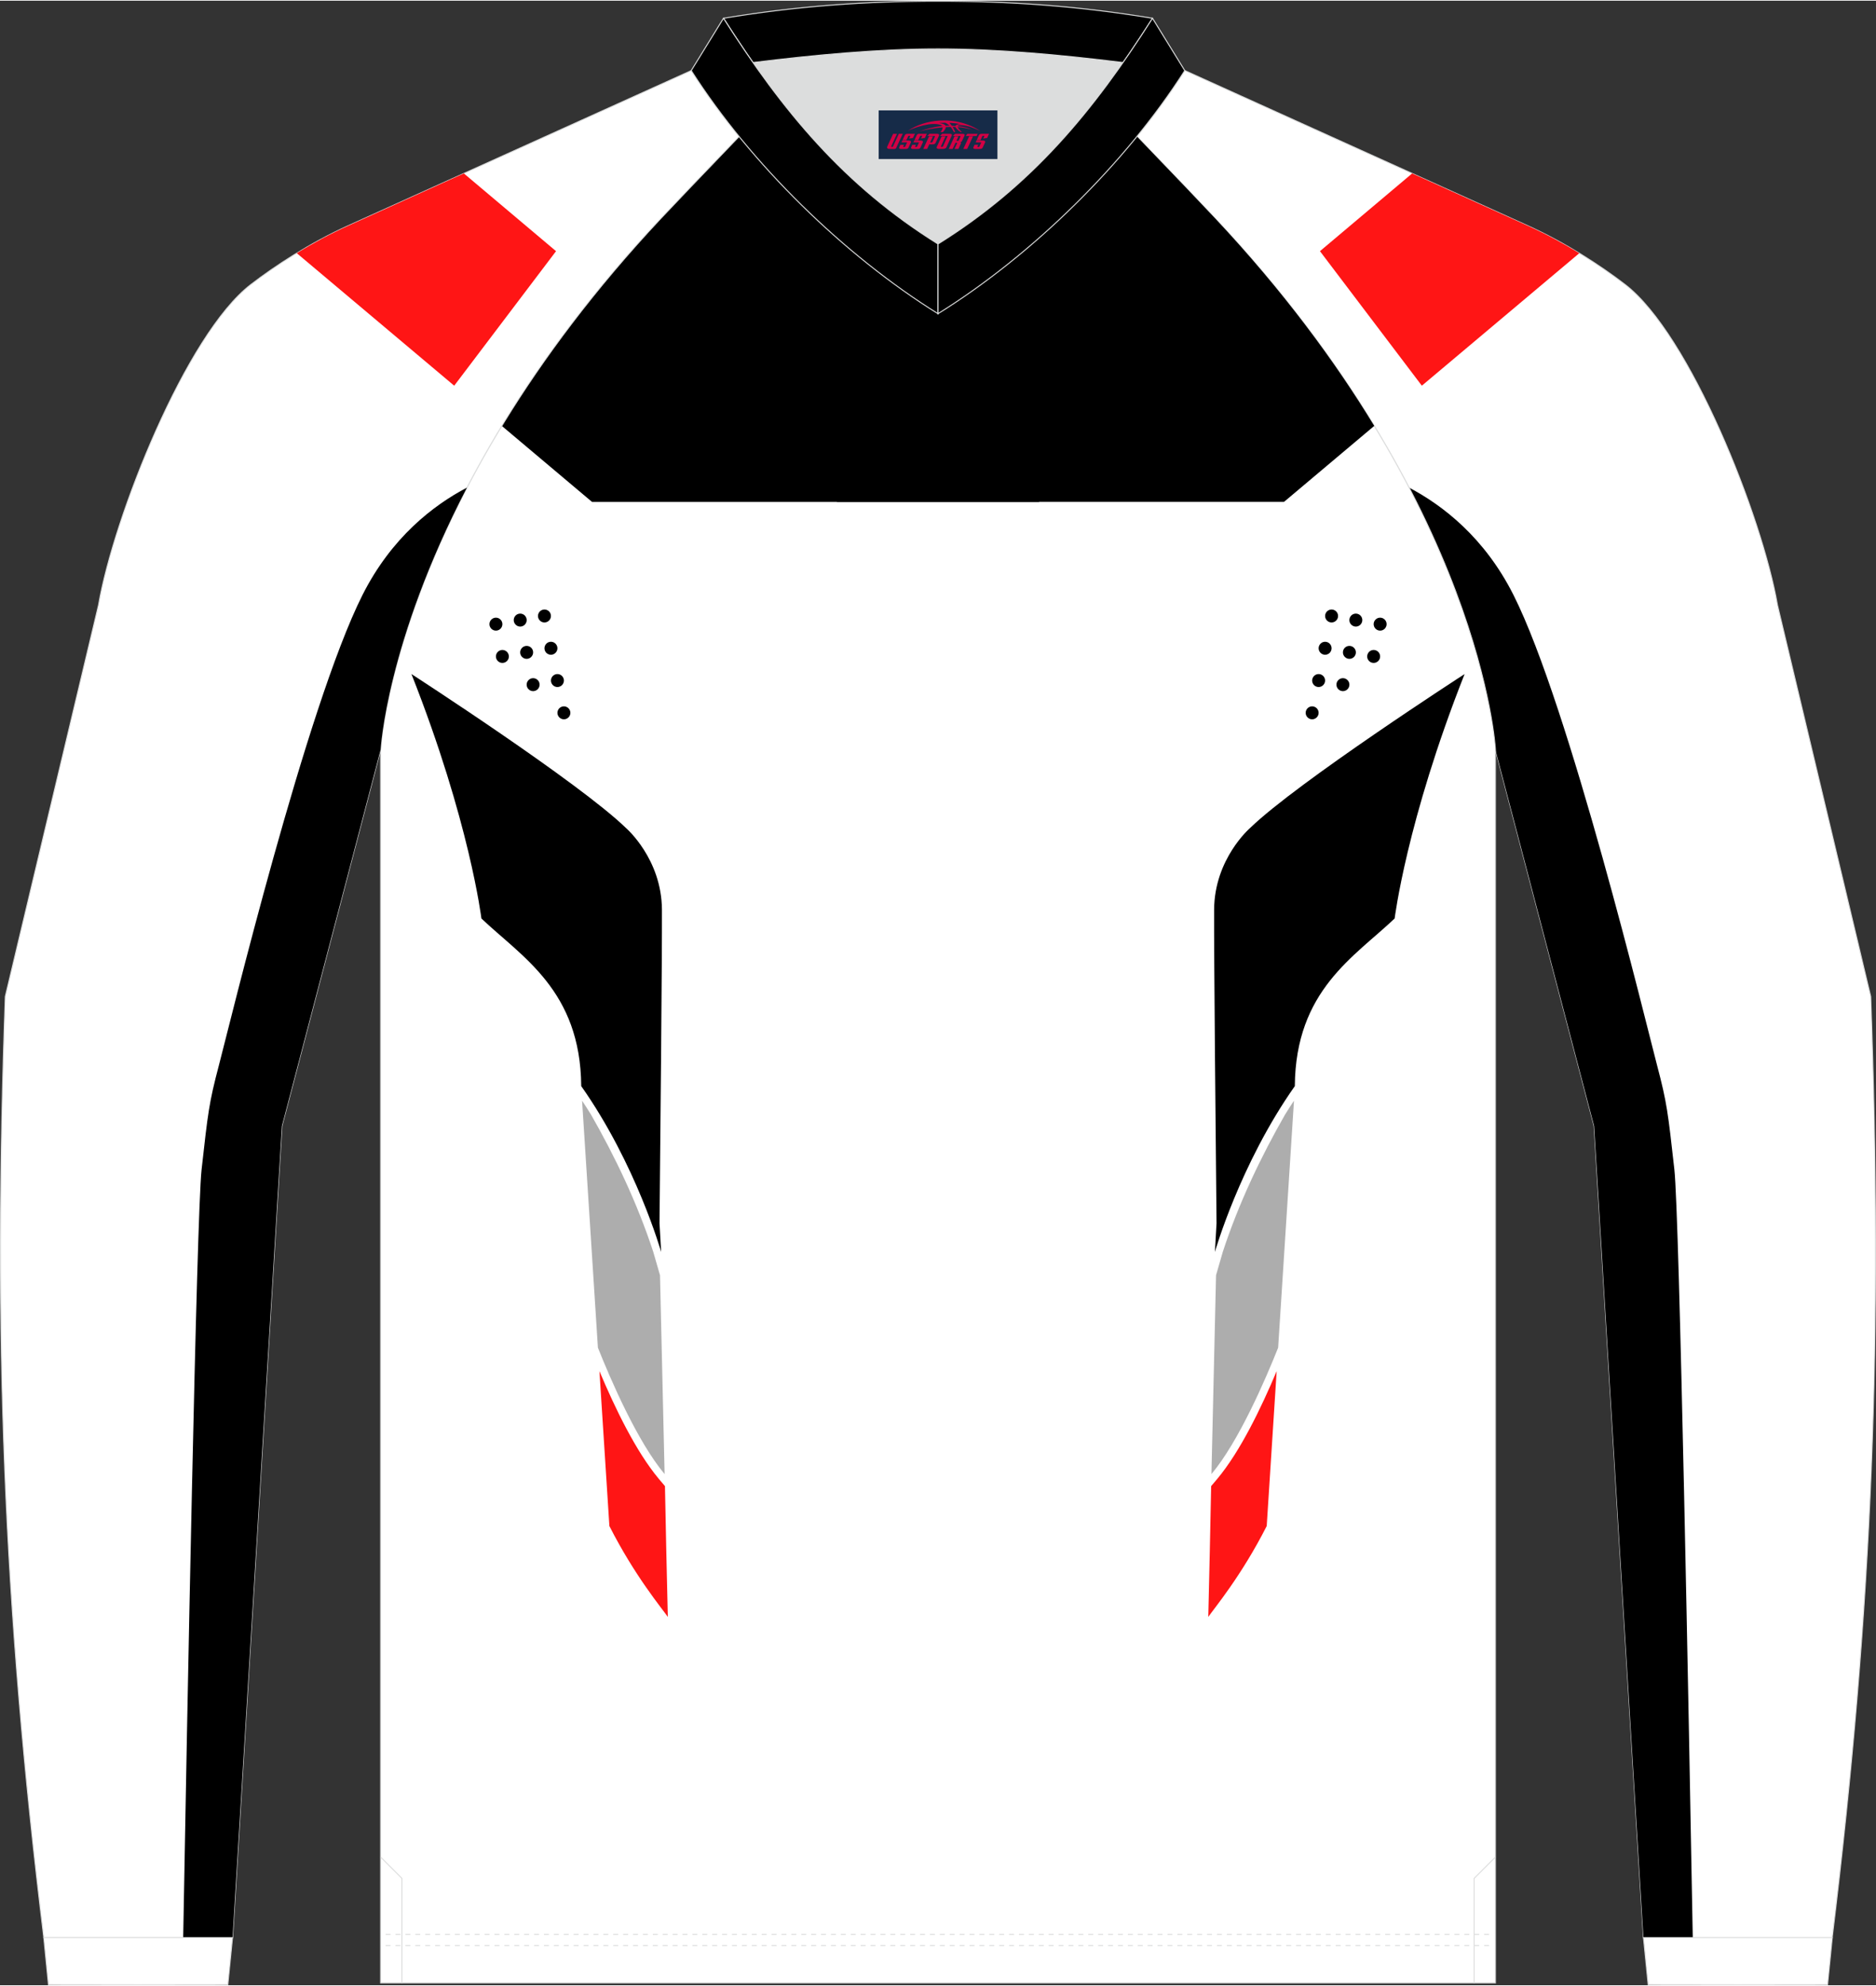 <?xml version="1.0" encoding="utf-8"?>
<!-- Generator: Adobe Illustrator 24.0.1, SVG Export Plug-In . SVG Version: 6.00 Build 0)  -->
<svg xmlns="http://www.w3.org/2000/svg" xmlns:xlink="http://www.w3.org/1999/xlink" version="1.1" id="图层_1" x="0px" y="0px" width="379.5px" height="401.5px" viewBox="0 0 379.12 400.82" enable-background="new 0 0 379.12 400.82" xml:space="preserve">
<rect x="0" y="0" width="379.12" height="400.82" fill="#333333" stroke="none"/>
<g>
	
		<path fill-rule="evenodd" clip-rule="evenodd" fill="#FFFFFF" stroke="#DCDDDD" stroke-width="0.2" stroke-miterlimit="22.926" d="   M229.76,27.43c7.01,7.27,13.64,14.23,15.79,16.52c54.03,57.62,56.66,107.31,56.66,107.31l19.95,76.01l9.97,163.93h38.14   c8.23-67.36,10.21-121.42,7.78-190.06l-18.85-79.1c-3.08-17.85-17.7-54.67-30.79-64.71c-4.92-3.78-12.03-8.42-19.65-11.86   l-69.33-31.36C236.57,18.6,233.32,23.07,229.76,27.43z"/>
	<g>
		<path fill-rule="evenodd" clip-rule="evenodd" fill="#FF1515" d="M285.38,34.89l-18.63,15.7l20.59,27.17L319.16,51    c-3.22-1.97-6.75-3.88-10.39-5.53L285.38,34.89z"/>
		<path fill-rule="evenodd" clip-rule="evenodd" d="M284.75,98.34c6.81,3.58,15.27,10.08,21.12,21.71    c11.33,22.5,26.94,87.16,28.98,94.87c2.04,7.71,2.23,9.62,3.52,21.13c1.02,9.11,2.96,112.51,3.72,155.15h-9.97l-9.97-163.93    l-19.95-76.01C302.21,151.26,301.06,129.62,284.75,98.34z"/>
	</g>
	
		<path fill-rule="evenodd" clip-rule="evenodd" fill="#FFFFFF" stroke="#DCDDDD" stroke-width="0.2" stroke-miterlimit="22.926" d="   M302.21,400.35H189.56H76.92v-249.1c0,0,2.63-49.68,56.65-107.31c2.15-2.29,8.78-9.25,15.79-16.52   c11.34,13.93,25.73,26.78,40.2,35.79c14.47-9.01,28.86-21.87,40.2-35.79c7.01,7.27,13.65,14.23,15.79,16.52   c54.03,57.62,56.66,107.31,56.66,107.31V400.35z"/>
	<g>
		<path fill-rule="evenodd" clip-rule="evenodd" d="M101.41,85.88l18.23,15.35h90.35V47.91c-6.57,5.78-13.49,10.98-20.42,15.3    c-14.47-9.01-28.86-21.86-40.2-35.79c-7.01,7.27-13.64,14.23-15.79,16.52C119.76,58.67,109.31,72.88,101.41,85.88z"/>
		<path fill-rule="evenodd" clip-rule="evenodd" d="M277.72,85.88l-18.23,15.34h-90.35v-53.3c6.57,5.77,13.48,10.97,20.41,15.29    c14.47-9.01,28.86-21.87,40.2-35.79c7.01,7.27,13.65,14.23,15.79,16.52C259.37,58.67,269.81,72.89,277.72,85.88z"/>
		<g>
			<path fill-rule="evenodd" clip-rule="evenodd" d="M113.96,142.52c-0.72,0-1.31,0.59-1.31,1.31s0.59,1.31,1.31,1.31     s1.31-0.59,1.31-1.31C115.26,143.11,114.68,142.52,113.96,142.52z"/>
			<path fill-rule="evenodd" clip-rule="evenodd" d="M112.65,136c-0.72,0-1.31,0.59-1.31,1.31s0.59,1.31,1.31,1.31     s1.31-0.59,1.31-1.31C113.96,136.59,113.37,136,112.65,136z"/>
			<path fill-rule="evenodd" clip-rule="evenodd" d="M111.34,129.48c-0.72,0-1.31,0.59-1.31,1.31s0.58,1.31,1.31,1.31     c0.72,0,1.31-0.59,1.31-1.31C112.65,130.07,112.06,129.48,111.34,129.48z"/>
			<path fill-rule="evenodd" clip-rule="evenodd" d="M110.03,122.96c-0.72,0-1.31,0.59-1.31,1.31s0.59,1.31,1.31,1.31     s1.31-0.59,1.31-1.31S110.76,122.96,110.03,122.96z"/>
			<path fill-rule="evenodd" clip-rule="evenodd" d="M107.74,136.83c-0.72,0-1.31,0.59-1.31,1.31s0.59,1.31,1.31,1.31     s1.31-0.59,1.31-1.31C109.05,137.41,108.46,136.83,107.74,136.83z"/>
			<path fill-rule="evenodd" clip-rule="evenodd" d="M106.43,130.31c-0.72,0-1.31,0.59-1.31,1.31s0.58,1.31,1.31,1.31     c0.72,0,1.31-0.59,1.31-1.31C107.74,130.89,107.16,130.31,106.43,130.31z"/>
			<path fill-rule="evenodd" clip-rule="evenodd" d="M105.13,123.79c-0.72,0-1.31,0.59-1.31,1.31s0.59,1.31,1.31,1.31     s1.31-0.59,1.31-1.31C106.43,124.37,105.85,123.79,105.13,123.79z"/>
			<path fill-rule="evenodd" clip-rule="evenodd" d="M101.53,131.13c-0.72,0-1.31,0.59-1.31,1.31s0.58,1.31,1.31,1.31     c0.72,0,1.31-0.59,1.31-1.31C102.83,131.72,102.25,131.13,101.53,131.13z"/>
			<path fill-rule="evenodd" clip-rule="evenodd" d="M100.22,124.61c-0.72,0-1.31,0.59-1.31,1.31s0.59,1.31,1.31,1.31     s1.31-0.59,1.31-1.31S100.94,124.61,100.22,124.61z"/>
			<g>
				<path fill-rule="evenodd" clip-rule="evenodd" d="M83.15,136c0,0,33.89,21.89,43.38,31.12c0,0,7.18,6.19,7.24,16.46      c0.05,8.68-0.36,50.56-0.49,63.34l0.33,5.8c0,0-5.03-17.72-16.15-33.5c-0.15-19.35-12.06-26.13-20.17-33.85      C97.28,185.38,94.93,165.79,83.15,136z"/>
				<path fill-rule="evenodd" clip-rule="evenodd" fill="#ADADAD" d="M120.83,272.05c2.59,6.5,7.97,18.96,13.48,25.53l-0.93-40.16      l-1.24-4.29l-0.12-0.42c-3.26-9.96-7.82-19.43-12.6-27.76c-0.58-0.94-1.18-1.87-1.79-2.78c0.47,7.35,1.76,27.54,3.19,49.71      L120.83,272.05z"/>
				<path fill-rule="evenodd" clip-rule="evenodd" fill="#FF1515" d="M134.38,300.01c0.17,8.58,0.36,17.61,0.58,26.42      c-1.12-1.65-6.68-8.24-11.81-18.36l-0.01-0.16l-2-31.12c3.14,7.45,7.37,16.23,12.02,21.78L134.38,300.01z"/>
			</g>
		</g>
		<g>
			<path fill-rule="evenodd" clip-rule="evenodd" d="M265.17,142.52c0.72,0,1.31,0.59,1.31,1.31s-0.59,1.31-1.31,1.31     s-1.31-0.59-1.31-1.31C263.87,143.11,264.45,142.52,265.17,142.52z"/>
			<path fill-rule="evenodd" clip-rule="evenodd" d="M266.48,136c0.72,0,1.31,0.59,1.31,1.31s-0.59,1.31-1.31,1.31     s-1.31-0.59-1.31-1.31C265.18,136.59,265.76,136,266.48,136z"/>
			<path fill-rule="evenodd" clip-rule="evenodd" d="M267.79,129.48c0.72,0,1.31,0.59,1.31,1.31s-0.58,1.31-1.31,1.31     c-0.72,0-1.31-0.59-1.31-1.31S267.07,129.48,267.79,129.48z"/>
			<path fill-rule="evenodd" clip-rule="evenodd" d="M269.1,122.96c0.72,0,1.31,0.59,1.31,1.31s-0.59,1.31-1.31,1.31     s-1.31-0.59-1.31-1.31S268.38,122.96,269.1,122.96z"/>
			<path fill-rule="evenodd" clip-rule="evenodd" d="M271.39,136.83c0.72,0,1.31,0.59,1.31,1.31s-0.59,1.31-1.31,1.31     s-1.31-0.59-1.31-1.31C270.08,137.41,270.67,136.83,271.39,136.83z"/>
			<path fill-rule="evenodd" clip-rule="evenodd" d="M272.7,130.31c0.72,0,1.31,0.59,1.31,1.31s-0.58,1.31-1.31,1.31     c-0.72,0-1.31-0.59-1.31-1.31C271.39,130.89,271.97,130.31,272.7,130.31z"/>
			<path fill-rule="evenodd" clip-rule="evenodd" d="M274,123.79c0.72,0,1.31,0.59,1.31,1.31s-0.59,1.31-1.31,1.31     s-1.31-0.59-1.31-1.31C272.7,124.37,273.28,123.79,274,123.79z"/>
			<path fill-rule="evenodd" clip-rule="evenodd" d="M277.6,131.13c0.72,0,1.31,0.59,1.31,1.31s-0.58,1.31-1.31,1.31     c-0.72,0-1.31-0.59-1.31-1.31C276.3,131.72,276.88,131.13,277.6,131.13z"/>
			<path fill-rule="evenodd" clip-rule="evenodd" d="M278.91,124.61c0.72,0,1.31,0.59,1.31,1.31s-0.59,1.31-1.31,1.31     s-1.31-0.59-1.31-1.31S278.19,124.61,278.91,124.61z"/>
			<g>
				<path fill-rule="evenodd" clip-rule="evenodd" d="M295.98,136c0,0-33.89,21.89-43.38,31.12c0,0-7.18,6.19-7.24,16.46      c-0.05,8.68,0.36,50.56,0.49,63.34l-0.33,5.8c0,0,5.03-17.72,16.15-33.5c0.15-19.35,12.06-26.13,20.17-33.85      C281.86,185.38,284.2,165.79,295.98,136z"/>
				<path fill-rule="evenodd" clip-rule="evenodd" fill="#ADADAD" d="M258.3,272.05c-2.59,6.5-7.97,18.96-13.48,25.53l0.93-40.16      l1.24-4.29l0.12-0.42c3.26-9.96,7.82-19.43,12.6-27.76c0.58-0.94,1.18-1.87,1.79-2.78c-0.47,7.35-1.76,27.54-3.19,49.71      L258.3,272.05z"/>
				<path fill-rule="evenodd" clip-rule="evenodd" fill="#FF1515" d="M244.76,300.01c-0.17,8.58-0.36,17.61-0.58,26.42      c1.12-1.65,6.68-8.24,11.81-18.36l0.01-0.16l2-31.12c-3.14,7.45-7.37,16.23-12.02,21.78L244.76,300.01z"/>
			</g>
		</g>
	</g>
	
		<path fill-rule="evenodd" clip-rule="evenodd" fill="#FFFFFF" stroke="#DCDDDD" stroke-width="0.2" stroke-miterlimit="22.926" d="   M149.36,27.43c-7.01,7.27-13.64,14.23-15.79,16.52c-54.02,57.62-56.65,107.3-56.65,107.3l-19.95,76.01L47,391.19H8.85   C0.61,323.83-1.36,269.77,1.07,201.13l18.85-79.1c3.08-17.85,17.7-54.67,30.79-64.71c4.92-3.78,12.03-8.42,19.65-11.86l69.34-31.34   C142.56,18.6,145.81,23.07,149.36,27.43z"/>
	<g>
		<path fill-rule="evenodd" clip-rule="evenodd" fill="#FF1515" d="M93.74,34.89l18.63,15.7L91.79,77.76L59.97,50.99    c3.23-1.97,6.75-3.89,10.4-5.53L93.74,34.89z"/>
		<path fill-rule="evenodd" clip-rule="evenodd" d="M94.37,98.34c-6.81,3.57-15.27,10.08-21.13,21.72    c-11.33,22.5-26.94,87.16-28.98,94.87c-2.04,7.71-2.23,9.62-3.52,21.13c-1.02,9.11-2.96,112.5-3.72,155.14H47l9.97-163.93    l19.95-76.01C76.92,151.25,78.07,129.61,94.37,98.34z"/>
	</g>
	<path fill-rule="evenodd" clip-rule="evenodd" fill="#DCDDDD" d="M189.56,49.14c15.89-9.89,27.13-21.97,37.39-36.65   c-12.7-1.56-25.43-2.75-37.39-2.75c-11.97,0-24.7,1.19-37.39,2.75C162.44,27.17,173.67,39.25,189.56,49.14z"/>
	
		<path fill-rule="evenodd" clip-rule="evenodd" stroke="#DCDDDD" stroke-width="0.2" stroke-linejoin="bevel" stroke-miterlimit="22.926" d="   M226.96,12.49c2.01-2.88,3.99-5.86,5.96-8.94c-15.12-2.5-28.9-3.45-43.35-3.45c-14.45,0-28.23,0.95-43.35,3.45   c1.97,3.08,3.94,6.06,5.96,8.94c12.7-1.56,25.43-2.75,37.39-2.75S214.26,10.93,226.96,12.49z"/>
	
		<path fill-rule="evenodd" clip-rule="evenodd" fill="#FFFFFF" stroke="#DCDDDD" stroke-width="0.2" stroke-miterlimit="22.926" d="   M46.99,391.19l-0.95,9.51c-12.08,0.03-24.17,0.03-36.25,0l-0.94-9.51C21.56,391.19,34.28,391.19,46.99,391.19z"/>
	
		<path fill-rule="evenodd" clip-rule="evenodd" fill="#FFFFFF" stroke="#DCDDDD" stroke-width="0.2" stroke-miterlimit="22.926" d="   M332.13,391.19l0.95,9.51c12.08,0.03,24.17,0.03,36.25,0l0.95-9.51C357.56,391.19,344.85,391.19,332.13,391.19z"/>
	<g>
		
			<path fill="none" stroke="#DCDDDD" stroke-width="0.2" stroke-linejoin="bevel" stroke-miterlimit="22.926" stroke-dasharray="1,1" d="    M77.93,392.8c74.51,0,149.01,0,223.51,0"/>
		
			<path fill="none" stroke="#DCDDDD" stroke-width="0.2" stroke-linejoin="bevel" stroke-miterlimit="22.926" stroke-dasharray="1,1" d="    M77.93,390.55c74.51,0,149.01,0,223.51,0"/>
	</g>
	<polyline fill="none" stroke="#DCDDDD" stroke-width="0.2" stroke-miterlimit="22.926" points="81.22,400.4 81.22,379.23    76.92,374.93  "/>
	<polyline fill="none" stroke="#DCDDDD" stroke-width="0.2" stroke-miterlimit="22.926" points="297.91,400.4 297.91,379.23    302.21,374.93  "/>
	
	<path fill-rule="evenodd" clip-rule="evenodd" stroke="#DCDDDD" stroke-width="0.2" stroke-miterlimit="22.926" d="M146.21,3.55   l-6.52,10.57c12,18.8,30.86,37.28,49.87,49.1V49.14C170.56,37.31,158.21,22.35,146.21,3.55z"/>
	<path fill-rule="evenodd" clip-rule="evenodd" stroke="#DCDDDD" stroke-width="0.2" stroke-miterlimit="22.926" d="M232.91,3.55   l6.52,10.57c-12,18.8-30.86,37.28-49.87,49.1V49.14C208.57,37.31,220.92,22.35,232.91,3.55z"/>
</g>
<g id="tag_logo">
	<rect y="22.16" fill="#162B48" width="24" height="9.818" x="177.57"/>
	<g>
		<path fill="#D30044" d="M193.53,25.35l0.005-0.011c0.131-0.311,1.085-0.262,2.351,0.071c0.715,0.24,1.44,0.54,2.193,0.9    c-0.218-0.147-0.447-0.289-0.682-0.42l0.011,0.005l-0.011-0.005c-1.478-0.845-3.218-1.418-5.1-1.62    c-1.282-0.115-1.658-0.082-2.411-0.055c-2.449,0.142-4.68,0.905-6.458,2.095c1.26-0.638,2.722-1.075,4.195-1.336    c1.467-0.18,2.476-0.033,2.771,0.344c-1.691,0.175-3.469,0.633-4.555,1.075c1.156-0.338,2.967-0.665,4.647-0.813    c0.016,0.251-0.115,0.567-0.415,0.96h0.475c0.376-0.382,0.584-0.725,0.595-1.004c0.333-0.022,0.66-0.033,0.971-0.033    C192.36,25.79,192.57,26.14,192.77,26.53h0.262c-0.125-0.344-0.295-0.687-0.518-1.036c0.207,0,0.393,0.005,0.567,0.011    c0.104,0.267,0.496,0.66,1.058,1.025h0.245c-0.442-0.365-0.753-0.753-0.835-1.004c1.047,0.065,1.696,0.224,2.885,0.513    C195.35,25.61,194.61,25.44,193.53,25.35z M191.09,25.26c-0.164-0.295-0.655-0.485-1.402-0.551    c0.464-0.033,0.922-0.055,1.364-0.055c0.311,0.147,0.589,0.344,0.84,0.589C191.63,25.24,191.36,25.25,191.09,25.26z M193.07,25.31c-0.224-0.016-0.458-0.027-0.715-0.044c-0.147-0.202-0.311-0.398-0.502-0.6c0.082,0,0.164,0.005,0.24,0.011    c0.72,0.033,1.429,0.125,2.138,0.273C193.56,24.91,193.18,25.07,193.07,25.31z"/>
		<path fill="#D30044" d="M180.49,26.89L179.32,29.44C179.14,29.81,179.41,29.95,179.89,29.95l0.873,0.005    c0.115,0,0.251-0.049,0.327-0.175l1.342-2.891H181.65L180.43,29.52H180.26c-0.147,0-0.185-0.033-0.147-0.125l1.156-2.504H180.49L180.49,26.89z M182.35,28.24h1.271c0.36,0,0.584,0.125,0.442,0.425L183.59,29.7C183.49,29.92,183.22,29.95,182.99,29.95H182.07c-0.267,0-0.442-0.136-0.349-0.333l0.235-0.513h0.742L182.52,29.48C182.5,29.53,182.54,29.54,182.6,29.54h0.18    c0.082,0,0.125-0.016,0.147-0.071l0.376-0.813c0.011-0.022,0.011-0.044-0.055-0.044H182.18L182.35,28.24L182.35,28.24z M183.17,28.17h-0.78l0.475-1.025c0.098-0.218,0.338-0.256,0.578-0.256H184.89L184.5,27.73L183.72,27.85l0.262-0.562H183.69c-0.082,0-0.12,0.016-0.147,0.071L183.17,28.17L183.17,28.17z M184.76,28.24L184.59,28.61h1.069c0.06,0,0.06,0.016,0.049,0.044    L185.33,29.47C185.31,29.52,185.27,29.54,185.19,29.54H185.01c-0.055,0-0.104-0.011-0.082-0.06l0.175-0.376H184.36L184.13,29.62C184.03,29.81,184.21,29.95,184.48,29.95h0.916c0.24,0,0.502-0.033,0.605-0.251l0.475-1.031c0.142-0.3-0.082-0.425-0.442-0.425H184.76L184.76,28.24z M185.57,28.17l0.371-0.818c0.022-0.055,0.06-0.071,0.147-0.071h0.295L186.12,27.84l0.791-0.115l0.387-0.845H185.85c-0.24,0-0.48,0.038-0.578,0.256L184.8,28.17L185.57,28.17L185.57,28.17z M187.97,28.63h0.278c0.087,0,0.153-0.022,0.202-0.115    l0.496-1.075c0.033-0.076-0.011-0.12-0.125-0.12H187.42l0.431-0.431h1.522c0.355,0,0.485,0.153,0.393,0.355l-0.676,1.445    c-0.06,0.125-0.175,0.333-0.644,0.327l-0.649-0.005L187.36,29.95H186.58l1.178-2.558h0.785L187.97,28.63L187.97,28.63z     M190.56,29.44c-0.022,0.049-0.06,0.076-0.142,0.076h-0.191c-0.082,0-0.109-0.027-0.082-0.076l0.944-2.051h-0.785l-0.987,2.138    c-0.125,0.273,0.115,0.415,0.453,0.415h0.72c0.327,0,0.649-0.071,0.769-0.322l1.085-2.384c0.093-0.202-0.06-0.355-0.415-0.355    h-1.533l-0.431,0.431h1.38c0.115,0,0.164,0.033,0.131,0.104L190.56,29.44L190.56,29.44z M193.28,28.31h0.278    c0.087,0,0.158-0.022,0.202-0.115l0.344-0.753c0.033-0.076-0.011-0.12-0.125-0.12h-1.402l0.425-0.431h1.527    c0.355,0,0.485,0.153,0.393,0.355l-0.529,1.124c-0.044,0.093-0.147,0.18-0.393,0.18c0.224,0.011,0.256,0.158,0.175,0.327    l-0.496,1.075h-0.785l0.54-1.167c0.022-0.055-0.005-0.087-0.104-0.087h-0.235L192.51,29.95h-0.785l1.178-2.558h0.785L193.28,28.31L193.28,28.31z M195.85,27.4L194.67,29.95h0.785l1.184-2.558H195.85L195.85,27.4z M197.36,27.33l0.202-0.431h-2.1l-0.295,0.431    H197.36L197.36,27.33z M197.34,28.24h1.271c0.36,0,0.584,0.125,0.442,0.425l-0.475,1.031c-0.104,0.218-0.371,0.251-0.605,0.251    h-0.916c-0.267,0-0.442-0.136-0.349-0.333l0.235-0.513h0.742L197.51,29.48c-0.022,0.049,0.022,0.06,0.082,0.06h0.18    c0.082,0,0.125-0.016,0.147-0.071l0.376-0.813c0.011-0.022,0.011-0.044-0.049-0.044h-1.069L197.34,28.24L197.34,28.24z     M198.15,28.17H197.37l0.475-1.025c0.098-0.218,0.338-0.256,0.578-0.256h1.451l-0.387,0.845l-0.791,0.115l0.262-0.562h-0.295    c-0.082,0-0.12,0.016-0.147,0.071L198.15,28.17z"/>
	</g>
</g>
</svg>